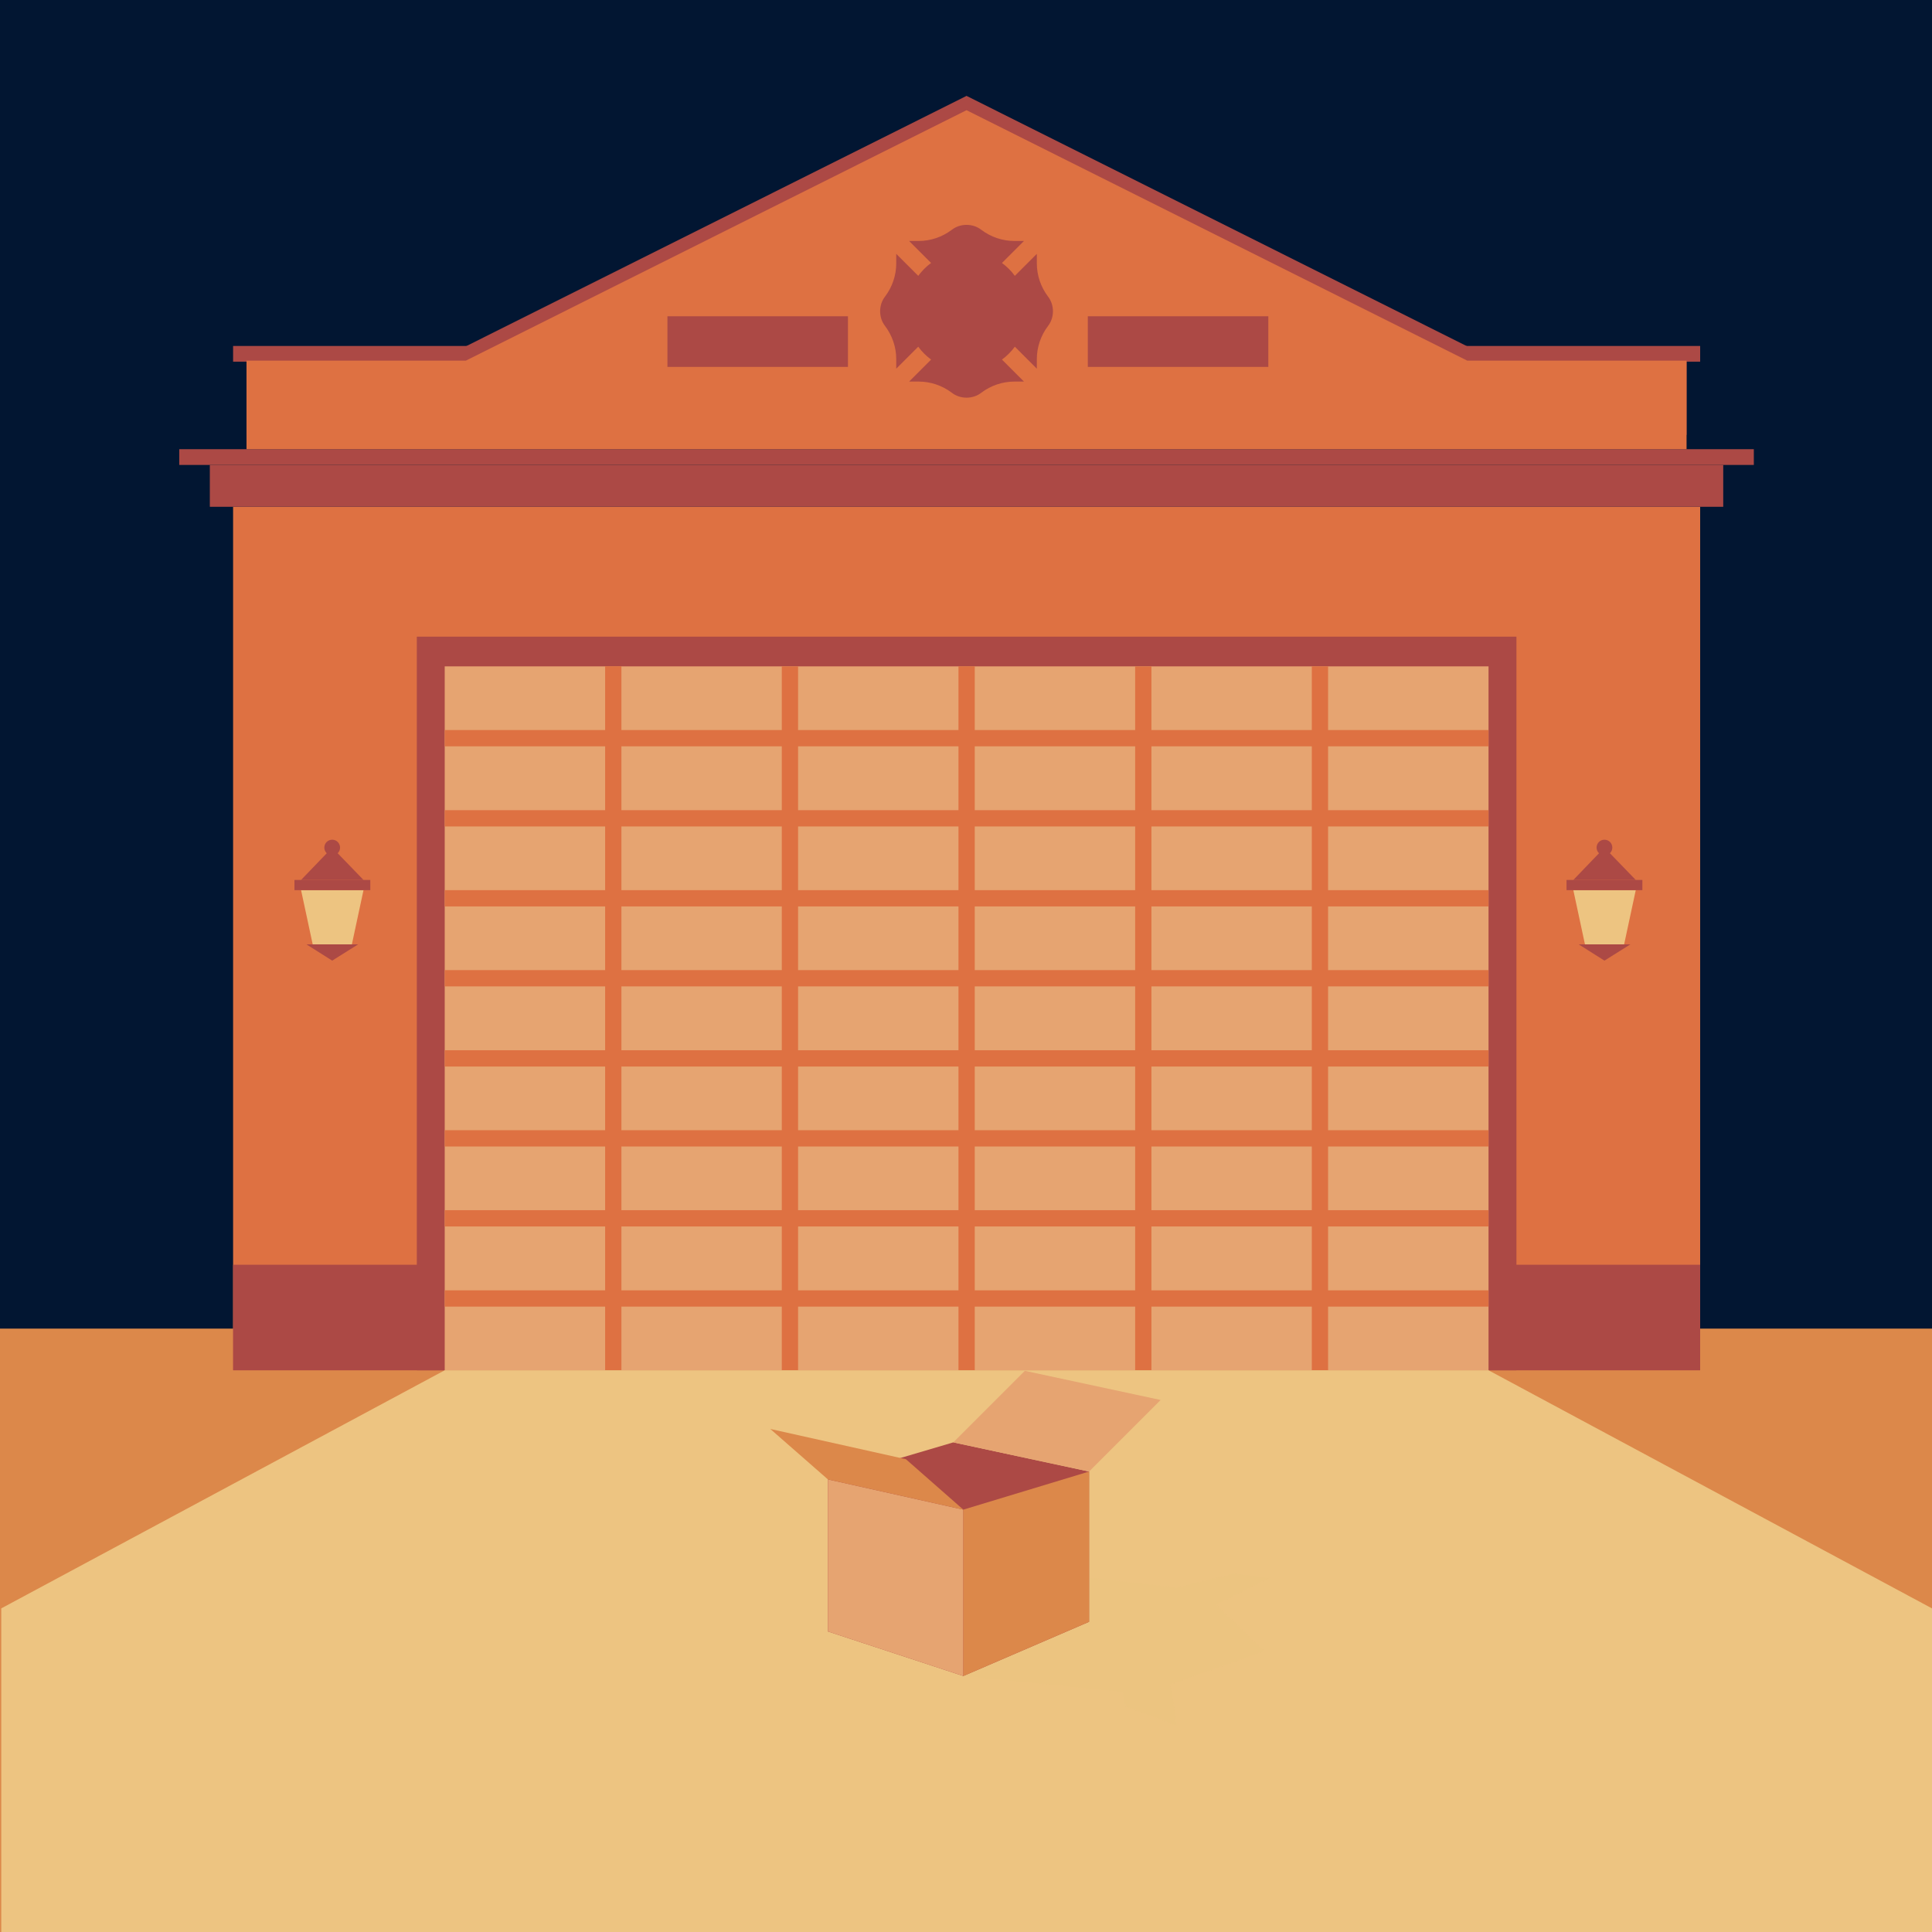 <?xml version="1.0" encoding="utf-8"?>
<!-- Generator: Adobe Illustrator 28.2.0, SVG Export Plug-In . SVG Version: 6.00 Build 0)  -->
<svg version="1.1" xmlns="http://www.w3.org/2000/svg" xmlns:xlink="http://www.w3.org/1999/xlink" x="0px" y="0px"
	 viewBox="0 0 1080 1080" style="enable-background:new 0 0 1080 1080;" xml:space="preserve">
<style type="text/css">
	.st0{fill:#021632;}
	.st1{fill:#DC884A;}
	.st2{fill:#DE7142;}
	.st3{fill:#AC4945;}
	.st4{fill:#E6A471;}
	.st5{fill:#EDC481;}
	.st6{opacity:0.5;fill:#EDC481;}
</style>
<g id="Sand">
</g>
<g id="Layer_1">
	<rect y="-0.3" class="st0" width="1080.7" height="1080.7"/>
	<rect y="742.7" class="st1" width="1080.7" height="337.6"/>
	<g>
	</g>
	<rect x="130.3" y="283.3" class="st2" width="820.1" height="482.7"/>
	<rect x="117.3" y="259.9" class="st3" width="846" height="23.4"/>
	<rect x="100.2" y="251.1" class="st3" width="880.2" height="8.8"/>
	<rect x="130.3" y="193.4" class="st3" width="820.1" height="8.8"/>
	<rect x="233" y="355.9" class="st3" width="614.7" height="410.1"/>
	<rect x="130.3" y="707" class="st3" width="820.1" height="59"/>
	<rect x="248.6" y="372.5" class="st4" width="583.5" height="393.5"/>
	<g>
		<rect x="248.6" y="408.1" class="st2" width="583.5" height="9.1"/>
		<rect x="248.6" y="452.9" class="st2" width="583.5" height="9.1"/>
		<rect x="248.6" y="497.6" class="st2" width="583.5" height="9.1"/>
		<rect x="248.6" y="542.3" class="st2" width="583.5" height="9.1"/>
		<rect x="248.6" y="587.1" class="st2" width="583.5" height="9.1"/>
		
			<rect x="146.1" y="564.7" transform="matrix(6.123234e-17 -1 1 6.123234e-17 -226.427 912.048)" class="st2" width="393.5" height="9.1"/>
		
			<rect x="244.8" y="564.7" transform="matrix(6.123234e-17 -1 1 6.123234e-17 -127.668 1010.808)" class="st2" width="393.5" height="9.1"/>
		
			<rect x="343.6" y="564.7" transform="matrix(6.123234e-17 -1 1 6.123234e-17 -28.908 1109.568)" class="st2" width="393.5" height="9.1"/>
		
			<rect x="442.3" y="564.7" transform="matrix(6.123234e-17 -1 1 6.123234e-17 69.852 1208.327)" class="st2" width="393.5" height="9.1"/>
		
			<rect x="541.1" y="564.7" transform="matrix(6.123234e-17 -1 1 6.123234e-17 168.611 1307.087)" class="st2" width="393.5" height="9.1"/>
		<rect x="248.6" y="631.8" class="st2" width="583.5" height="9.1"/>
		<rect x="248.6" y="676.5" class="st2" width="583.5" height="9.1"/>
		<rect x="248.6" y="721.3" class="st2" width="583.5" height="9.1"/>
	</g>
	<g>
		<polygon class="st5" points="196.7,527.9 174.8,527.9 168.3,497.6 203.2,497.6 		"/>
		<rect x="164.6" y="491.9" class="st3" width="42.4" height="5.7"/>
		<polygon class="st3" points="168.3,491.9 185.7,473.8 203.2,491.9 		"/>
		<polygon class="st3" points="171.3,527.9 185.7,537 200.2,527.9 		"/>
		<circle class="st3" cx="185.7" cy="473.8" r="4.4"/>
	</g>
	<g>
		<polygon class="st5" points="907.9,527.9 886,527.9 879.5,497.6 914.4,497.6 		"/>
		<rect x="875.7" y="491.9" class="st3" width="42.4" height="5.7"/>
		<polygon class="st3" points="879.5,491.9 896.9,473.8 914.4,491.9 		"/>
		<polygon class="st3" points="882.5,527.9 896.9,537 911.4,527.9 		"/>
		<circle class="st3" cx="896.9" cy="473.8" r="4.4"/>
	</g>
	<polygon class="st3" points="942.8,193.6 942.8,243.1 137.8,243.1 137.8,193.6 260.4,193.6 540.3,53.6 820.2,193.6 	"/>
	<polygon class="st2" points="942.8,201.6 942.8,251.1 137.8,251.1 137.8,201.6 260.4,201.6 540.3,61.6 820.2,201.6 	"/>
	<path class="st3" d="M585.8,165.7c-4-5.3-6.2-11.8-6.2-18.4v-5.4l-12.3,12.3c-2-2.8-4.5-5.2-7.2-7.2l12.3-12.3H567
		c-6.6,0-13.1-2.2-18.4-6.2c-2.3-1.8-5.2-2.8-8.3-2.8s-6,1-8.3,2.8c-5.3,4-11.8,6.2-18.4,6.2h-5.4l12.3,12.3c-2.8,2-5.2,4.5-7.2,7.2
		L501,141.9v5.4c0,6.6-2.2,13.1-6.2,18.4c-1.8,2.3-2.8,5.2-2.8,8.3c0,3.1,1,6,2.8,8.3c4,5.3,6.2,11.8,6.2,18.4v5.4l12.3-12.3
		c2,2.8,4.5,5.2,7.2,7.2l-12.3,12.3h5.4c6.6,0,13.1,2.2,18.4,6.2c2.3,1.8,5.2,2.8,8.3,2.8s6-1,8.3-2.8c5.3-4,11.8-6.2,18.4-6.2h5.4
		L560.1,201c2.8-2,5.2-4.5,7.2-7.2l12.3,12.3v-5.4c0-6.6,2.2-13.1,6.2-18.4c1.8-2.3,2.8-5.2,2.8-8.3
		C588.6,170.9,587.6,168,585.8,165.7z"/>
	<rect x="373.1" y="176.8" class="st3" width="100.9" height="28.3"/>
	<rect x="608.1" y="176.8" class="st3" width="100.9" height="28.3"/>
	<polygon class="st5" points="1080,899.1 1080,1080 0.7,1080 0.7,899.1 248.6,766 832.1,766 	"/>
	<polygon class="st6" points="706.7,923 654.3,941.6 657.9,964.7 629.2,953.9 627.5,945.8 538.5,936.9 608.8,882 657.9,887.4 
		657.9,887.4 689.3,879.7 710,882 679.8,896.9 	"/>
	<g>
		<polygon class="st3" points="462.8,912 538.5,936.9 608.8,906.6 608.8,822.6 532.9,806.3 462.8,827 		"/>
		<polygon class="st4" points="462.8,912 538.5,936.9 538.5,843.9 462.8,827 		"/>
		<polygon class="st1" points="538.5,843.9 608.8,822.6 608.8,906.6 538.5,936.9 		"/>
		<polygon class="st4" points="572.9,766.3 648.8,782.6 608.8,822.6 532.9,806.3 		"/>
		<polygon class="st1" points="430.6,798.8 506.4,815.7 538.5,843.9 462.8,827 		"/>
	</g>
</g>
<g id="Depth">
</g>
</svg>

